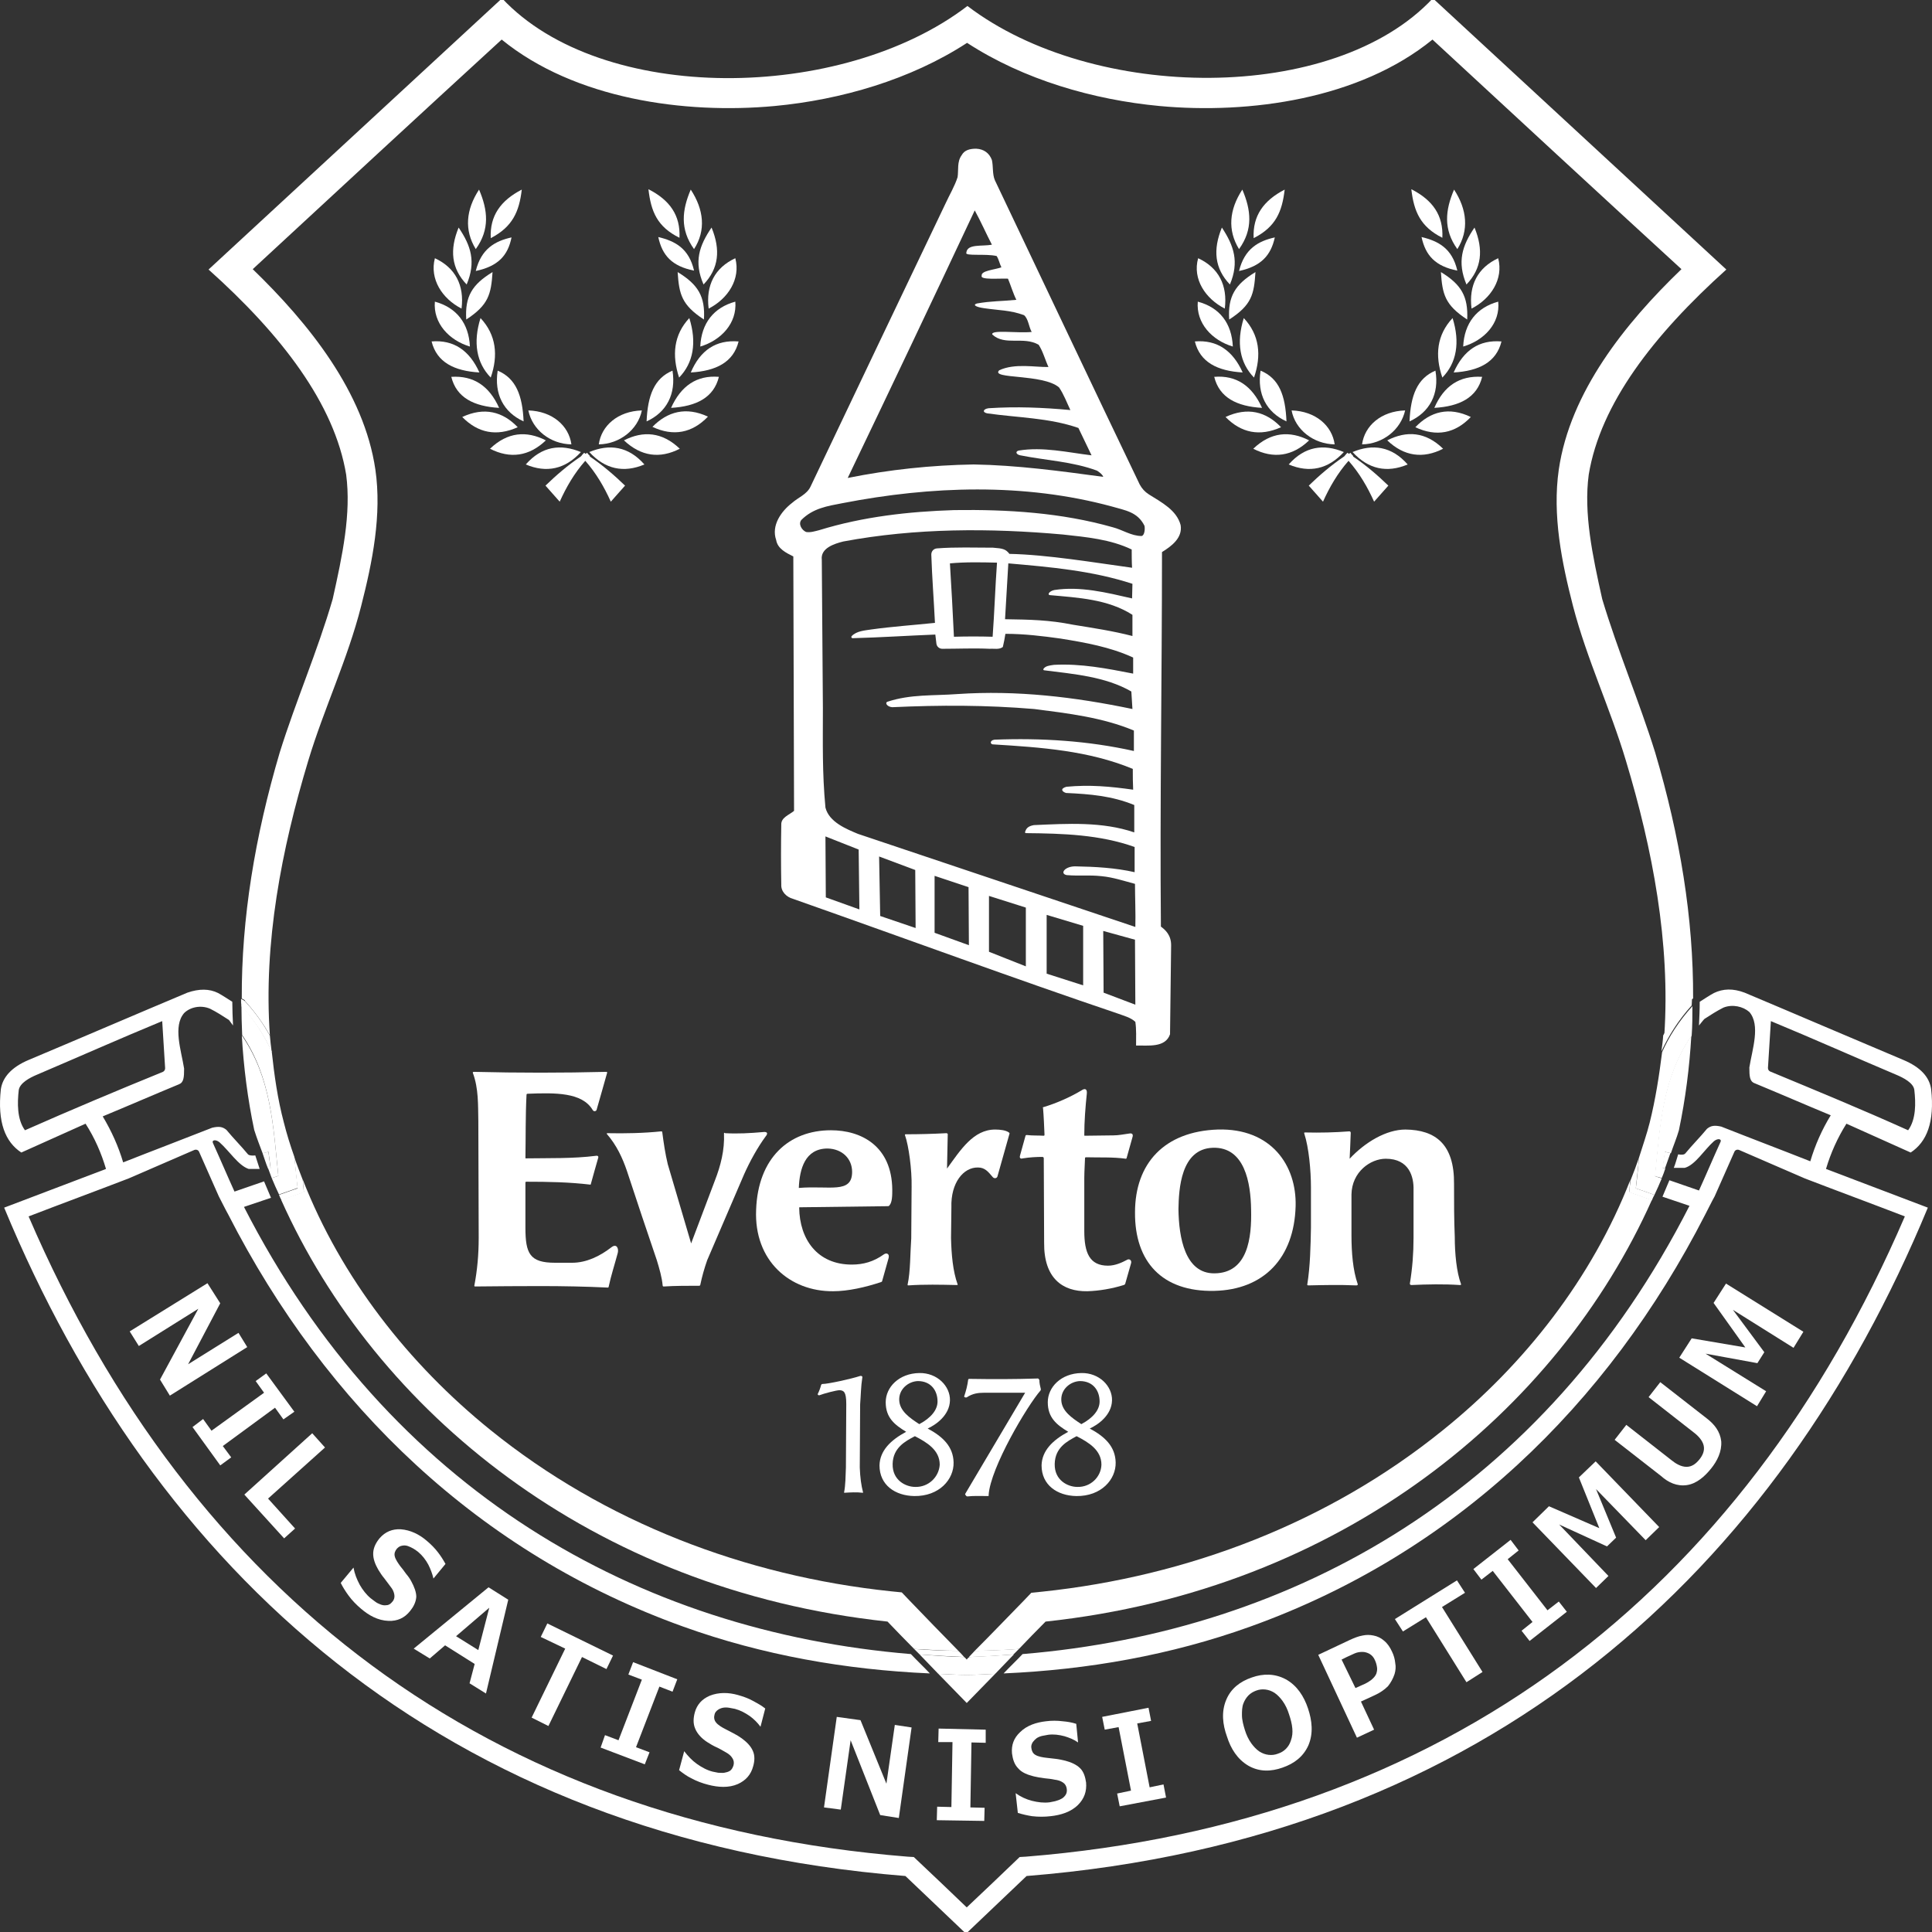 <svg width="150" height="150" viewBox="0 0 150 150" fill="none" xmlns="http://www.w3.org/2000/svg">
<rect x="0" y="0" width="150" height="150" fill="#333333" stroke="none"/>
<g clip-path="url(#clip0_3023_5182)">
<path d="M132.333 79.109C132.815 78.797 133.297 78.486 133.807 78.23C134.515 77.947 135.337 78.145 135.819 78.57C136.697 79.591 136.046 81.461 135.819 82.878C135.819 83.558 135.847 83.955 136.216 84.097C138.199 84.919 140.155 85.769 142.139 86.591C141.459 87.696 140.92 88.915 140.552 90.162C138.256 89.255 135.932 88.376 133.637 87.469C133.126 87.356 132.843 87.384 132.531 87.639C132.021 88.263 131.369 88.915 130.859 89.538C130.774 89.652 130.576 89.68 130.292 89.623C130.179 89.963 130.094 90.332 129.952 90.672C130.236 90.672 130.519 90.672 130.803 90.672C131.624 90.445 132.305 89.283 133.07 88.603C133.382 88.348 133.693 88.433 133.58 88.66C133.013 89.907 132.475 91.182 131.908 92.429C131.143 92.174 130.377 91.891 129.612 91.635C129.442 92.061 129.244 92.486 129.074 92.911L131.171 93.619C119.92 115.697 100.62 126.664 79.393 128.422C78.911 128.932 78.401 129.414 77.919 129.924C84.437 129.64 90.899 128.507 97.049 126.296C112.863 120.628 124.794 109.15 132.39 94.3C132.645 93.818 132.871 93.336 133.126 92.882C133.637 91.721 134.147 90.587 134.657 89.425C134.714 89.283 134.884 89.227 135.025 89.283C136.726 90.02 138.426 90.757 140.127 91.494C142.706 92.486 145.313 93.449 147.892 94.441C135.28 123.745 112.154 141.543 79.648 144.151C79.478 144.151 79.308 144.179 79.166 144.179C77.806 145.483 76.445 146.786 75.057 148.09C73.696 146.786 72.336 145.483 70.947 144.179C70.777 144.179 70.607 144.151 70.466 144.151C37.931 141.543 14.833 123.745 2.221 94.441C4.8 93.449 7.408 92.486 9.987 91.494C11.687 90.757 13.388 90.02 15.088 89.283C15.23 89.227 15.4 89.283 15.457 89.425C15.967 90.587 16.477 91.721 16.987 92.882C17.242 93.364 17.469 93.846 17.724 94.3C25.319 109.15 37.25 120.628 53.064 126.296C59.214 128.507 65.676 129.64 72.194 129.924C71.713 129.414 71.202 128.932 70.721 128.422C49.493 126.664 30.194 115.697 18.942 93.704L21.04 92.996C20.869 92.571 20.671 92.146 20.501 91.721C19.736 91.976 18.971 92.259 18.206 92.514C17.639 91.267 17.1 89.992 16.533 88.745C16.42 88.518 16.732 88.433 17.044 88.688C17.809 89.368 18.517 90.502 19.311 90.757C19.594 90.757 19.878 90.757 20.161 90.757C20.048 90.417 19.934 90.049 19.821 89.708C19.538 89.737 19.339 89.708 19.254 89.623C18.744 89 18.092 88.348 17.582 87.725C17.27 87.469 16.987 87.441 16.477 87.555C14.181 88.461 11.857 89.34 9.562 90.247C9.193 89 8.655 87.81 7.975 86.676C9.958 85.854 11.914 85.004 13.898 84.182C14.266 84.04 14.294 83.644 14.294 82.963C14.068 81.546 13.416 79.676 14.294 78.656C14.748 78.202 15.57 78.004 16.307 78.316C16.817 78.57 17.299 78.882 17.78 79.194C17.894 79.336 17.979 79.477 18.092 79.619C18.064 78.996 18.035 78.372 18.035 77.777C17.667 77.55 17.299 77.295 16.93 77.097C16.25 76.757 15.457 76.757 14.55 77.069C10.44 78.797 6.359 80.554 2.25 82.283C0.889 82.85 0.209 83.644 0.068 84.55C-0.216 87.129 0.408 88.66 1.655 89.482L6.643 87.243C7.351 88.348 7.861 89.51 8.23 90.757L0.323 93.761C11.914 121.733 34.218 142.762 70.296 145.653L75 150.13L79.704 145.653C115.782 142.762 138.086 121.762 149.677 93.761L141.77 90.757C142.139 89.51 142.677 88.32 143.357 87.243L148.345 89.482C149.592 88.66 150.216 87.129 149.932 84.55C149.791 83.615 149.111 82.85 147.75 82.283C143.641 80.554 139.56 78.797 135.45 77.069C134.544 76.728 133.778 76.757 133.07 77.097C132.701 77.295 132.333 77.55 131.965 77.777C131.965 78.4 131.936 79.024 131.908 79.619C132.106 79.392 132.191 79.251 132.333 79.109ZM1.938 87.753C1.315 86.903 1.343 85.627 1.456 84.635C1.541 84.069 2.335 83.672 2.788 83.474C6.047 82.085 9.307 80.639 12.594 79.279C12.679 80.498 12.736 81.716 12.821 82.935C12.821 83.048 12.764 83.162 12.651 83.218C8.966 84.72 5.594 86.138 1.938 87.753ZM137.491 79.279C140.778 80.639 144.009 82.085 147.297 83.474C147.75 83.672 148.572 84.069 148.629 84.635C148.742 85.627 148.77 86.903 148.147 87.753C144.491 86.109 141.119 84.72 137.434 83.19C137.321 83.133 137.264 83.048 137.264 82.907L137.491 79.279Z" fill="white"/>
<path d="M70.607 124.255L70.012 123.632L69.162 123.547C57.854 122.356 46.943 118.19 38.072 111.02C31.724 105.891 26.481 99.202 23.505 91.579C23.533 91.777 23.533 91.975 23.562 92.174L23.59 92.542L21.833 93.166C29.145 109.518 45.894 123.433 68.907 125.899C69.587 126.608 70.267 127.316 70.975 128.025C72.109 128.081 73.243 128.166 74.405 128.166C73.129 126.863 71.854 125.559 70.607 124.255Z" fill="white"/>
<path d="M126.523 92.203C126.551 92.004 126.551 91.806 126.579 91.607C123.604 99.231 118.389 105.919 112.012 111.049C103.142 118.219 92.231 122.385 80.923 123.576L80.073 123.661L79.477 124.284C78.202 125.588 76.955 126.891 75.68 128.167C76.813 128.167 77.975 128.11 79.109 128.025C79.789 127.317 80.469 126.608 81.178 125.9C104.219 123.434 120.94 109.519 128.251 93.166L126.494 92.543L126.523 92.203Z" fill="white"/>
<path d="M18.998 77.692L19.026 77.721C19.82 78.599 20.444 79.478 20.954 80.385C20.444 73.215 21.86 65.931 23.929 59.073C25.148 55.02 26.99 51.194 28.039 47.056C28.917 43.627 29.654 39.971 29.144 36.457C28.265 30.449 23.986 25.121 19.622 20.898C26.055 14.946 32.488 8.995 38.95 3.072C44.618 7.691 53.148 8.881 60.149 8.23C65.278 7.748 70.691 6.189 75.084 3.327C79.477 6.189 84.89 7.748 90.02 8.23C97.02 8.881 105.55 7.691 111.218 3.072C117.652 9.023 124.085 14.975 130.547 20.898C126.154 25.121 121.903 30.449 121.024 36.457C120.514 39.999 121.251 43.655 122.129 47.056C123.206 51.194 125.02 54.992 126.239 59.073C128.308 65.931 129.696 73.215 129.215 80.385C129.725 79.478 130.32 78.599 131.142 77.721L131.17 77.692L131.198 77.664C131.283 77.607 131.368 77.579 131.453 77.522C131.482 71.287 130.433 64.939 128.506 58.421C127.259 54.425 125.615 50.57 124.397 46.518C123.631 43.089 122.951 39.858 123.348 36.854C124.255 31.355 128.364 26.027 134.032 20.926C126.437 13.898 118.842 6.898 111.247 -0.131C103.566 8.088 84.89 7.918 75.112 0.464C65.335 7.946 46.687 8.116 38.978 -0.131C31.383 6.898 23.788 13.898 16.192 20.926C21.86 25.999 25.97 31.355 26.877 36.854C27.273 39.886 26.593 43.089 25.828 46.518C24.638 50.599 22.966 54.425 21.719 58.421C19.792 64.939 18.743 71.316 18.771 77.522C18.856 77.579 18.941 77.607 19.026 77.664L18.998 77.692Z" fill="white"/>
<path d="M131.086 77.692L131.058 77.721C130.265 78.599 129.641 79.478 129.131 80.385C129.103 80.81 129.046 81.235 128.989 81.632C129.556 80.413 130.293 79.223 131.342 78.061C131.342 77.863 131.37 77.692 131.37 77.494C131.285 77.551 131.2 77.579 131.115 77.636L131.086 77.692Z" fill="white"/>
<path d="M126.523 92.202L126.495 92.571L128.252 93.194C128.309 93.053 128.366 92.911 128.451 92.769L127.005 92.259C127.09 91.437 127.175 90.644 127.26 89.85C127.062 90.445 126.835 91.04 126.608 91.607C126.58 91.806 126.552 92.004 126.523 92.202Z" fill="white"/>
<path d="M74.404 128.168C73.27 128.168 72.108 128.111 70.975 128.026C71.116 128.168 71.258 128.31 71.4 128.451C72.562 128.537 73.695 128.593 74.857 128.65C74.716 128.48 74.546 128.31 74.404 128.168Z" fill="white"/>
<path d="M75.227 128.65C76.388 128.622 77.55 128.537 78.684 128.451C78.826 128.31 78.968 128.168 79.109 128.026C77.976 128.083 76.842 128.168 75.68 128.168C75.538 128.31 75.397 128.48 75.227 128.65Z" fill="white"/>
<path d="M20.955 80.413C20.445 79.506 19.849 78.627 19.028 77.749L18.999 77.72L18.971 77.692C18.886 77.635 18.801 77.607 18.716 77.55C18.716 77.749 18.716 77.919 18.744 78.117C19.793 79.279 20.558 80.469 21.096 81.688C21.04 81.235 20.983 80.809 20.955 80.413Z" fill="white"/>
<path d="M23.59 92.571L23.562 92.202C23.534 92.004 23.534 91.806 23.505 91.607C23.279 91.012 23.052 90.445 22.853 89.85C22.938 90.644 22.995 91.437 23.108 92.259L21.663 92.769C21.72 92.911 21.776 93.053 21.861 93.194L23.59 92.571Z" fill="white"/>
<path d="M21.608 91.295C21.438 91.352 21.267 91.409 21.097 91.465C21.267 91.89 21.466 92.315 21.664 92.74L23.11 92.23C23.024 91.409 22.939 90.615 22.855 89.821C22.543 88.943 22.259 88.036 22.033 87.129C21.551 85.315 21.296 83.473 21.097 81.631C20.531 80.412 19.794 79.222 18.745 78.06C18.745 78.825 18.773 79.59 18.802 80.356C21.041 83.671 21.211 87.356 21.608 91.295Z" fill="white"/>
<path d="M20.84 89.425C20.67 89.482 20.528 89.482 20.387 89.539C20.528 89.935 20.642 90.332 20.812 90.729C20.869 90.729 20.953 90.729 21.01 90.729C20.953 90.247 20.897 89.879 20.84 89.425Z" fill="white"/>
<path d="M129.243 89.425C129.187 89.879 129.13 90.247 129.073 90.701C129.13 90.701 129.215 90.701 129.272 90.701C129.413 90.304 129.555 89.907 129.697 89.51C129.555 89.482 129.442 89.482 129.243 89.425Z" fill="white"/>
<path d="M128.082 87.158C127.855 88.065 127.543 88.944 127.26 89.851C127.175 90.644 127.118 91.438 127.005 92.26L128.45 92.77C128.649 92.345 128.847 91.919 129.017 91.494C128.847 91.438 128.677 91.381 128.507 91.324C128.904 87.357 129.074 83.701 131.341 80.413C131.398 79.648 131.398 78.883 131.398 78.118C130.349 79.28 129.584 80.47 129.045 81.689C128.819 83.502 128.535 85.344 128.082 87.158Z" fill="white"/>
<path d="M75.057 128.849C75.001 128.793 74.944 128.708 74.859 128.651C73.697 128.623 72.535 128.538 71.401 128.453C71.883 128.963 72.365 129.445 72.847 129.955C73.584 129.983 74.32 130.04 75.057 130.04C75.794 130.04 76.531 129.983 77.268 129.955C77.75 129.445 78.231 128.963 78.713 128.453C77.551 128.538 76.418 128.594 75.256 128.651C75.171 128.708 75.114 128.764 75.057 128.849Z" fill="white"/>
<path d="M72.848 129.953C73.585 130.718 74.321 131.455 75.058 132.22C75.795 131.455 76.532 130.718 77.269 129.953C76.532 129.981 75.795 130.038 75.058 130.038C74.321 130.038 73.585 129.981 72.848 129.953Z" fill="white"/>
<path d="M20.389 89.539C20.559 89.511 20.672 89.483 20.842 89.426C20.899 89.879 20.956 90.248 21.012 90.701C20.956 90.701 20.871 90.701 20.814 90.701C20.899 90.956 21.012 91.211 21.097 91.466C21.267 91.41 21.438 91.353 21.608 91.296C21.211 87.329 21.041 83.673 18.773 80.385C18.915 82.851 19.227 85.317 19.737 87.725C19.935 88.349 20.162 88.944 20.389 89.539Z" fill="white"/>
<path d="M129.018 91.465C129.131 91.21 129.216 90.955 129.301 90.7C129.245 90.7 129.16 90.7 129.103 90.7C129.16 90.247 129.216 89.878 129.273 89.425C129.443 89.482 129.585 89.482 129.726 89.538C129.925 88.943 130.18 88.348 130.35 87.753C130.86 85.316 131.172 82.878 131.314 80.413C129.046 83.7 128.876 87.356 128.479 91.324C128.65 91.352 128.82 91.409 129.018 91.465Z" fill="white"/>
<path d="M96.567 24.695C95.972 26.594 96.256 28.181 97.361 29.314C97.956 27.586 97.786 25.998 96.567 24.695Z" fill="white"/>
<path d="M109.094 31.866C107.224 31.922 105.948 33.056 105.75 34.501C107.365 34.473 108.754 33.368 109.094 31.866Z" fill="white"/>
<path d="M109.292 36.061C108.045 34.644 106.571 34.445 105.013 35.097C106.231 36.429 107.677 36.741 109.292 36.061Z" fill="white"/>
<path d="M100.055 36.061C101.67 36.741 103.115 36.429 104.334 35.097C102.775 34.445 101.302 34.644 100.055 36.061Z" fill="white"/>
<path d="M104.361 35.436C103.313 36.145 102.434 36.91 101.612 37.703C101.981 38.129 102.349 38.525 102.718 38.95C103.228 37.817 103.851 36.74 104.701 35.776C105.552 36.74 106.175 37.817 106.685 38.95C107.054 38.525 107.422 38.129 107.791 37.703C106.969 36.91 106.09 36.145 105.042 35.436L105.07 35.408C104.985 35.323 104.9 35.238 104.843 35.153L104.73 35.238L104.616 35.153C104.531 35.238 104.446 35.323 104.39 35.408L104.361 35.436Z" fill="white"/>
<path d="M111.447 28.777C110.03 29.372 109.52 30.704 109.435 32.717C110.993 32.008 111.758 30.591 111.447 28.777Z" fill="white"/>
<path d="M92.996 23.42C92.855 25.093 94.102 26.424 95.717 26.906C95.632 25.093 94.697 23.874 92.996 23.42Z" fill="white"/>
<path d="M97.985 31.667C97.22 29.966 96.001 29.116 94.272 29.258C94.669 30.873 96.03 31.553 97.985 31.667Z" fill="white"/>
<path d="M97.474 21.124C95.887 22.088 95.32 23.023 95.434 24.808C97.191 23.675 97.361 22.853 97.474 21.124Z" fill="white"/>
<path d="M109.887 33.17C111.53 33.935 112.976 33.651 114.194 32.376C112.494 31.554 111.049 31.951 109.887 33.17Z" fill="white"/>
<path d="M40.196 33.169C39.035 31.95 37.589 31.582 35.889 32.375C37.107 33.622 38.553 33.906 40.196 33.169Z" fill="white"/>
<path d="M42.38 34.19C40.878 33.424 39.404 33.538 38.044 34.841C39.603 35.635 41.076 35.437 42.38 34.19Z" fill="white"/>
<path d="M107.706 34.189C109.01 35.436 110.483 35.635 112.042 34.841C110.682 33.509 109.208 33.424 107.706 34.189Z" fill="white"/>
<path d="M111.984 18.461C112.069 16.732 111.247 15.542 109.575 14.691C109.774 16.42 110.284 17.61 111.984 18.461Z" fill="white"/>
<path d="M38.241 21.124C36.654 22.088 36.087 23.023 36.2 24.808C37.929 23.675 38.128 22.853 38.241 21.124Z" fill="white"/>
<path d="M33.763 23.42C33.621 25.093 34.868 26.424 36.484 26.906C36.399 25.093 35.435 23.874 33.763 23.42Z" fill="white"/>
<path d="M35.039 29.258C35.436 30.874 36.796 31.554 38.752 31.667C37.986 29.967 36.768 29.145 35.039 29.258Z" fill="white"/>
<path d="M99.459 33.169C98.297 31.95 96.852 31.582 95.151 32.375C96.37 33.622 97.815 33.906 99.459 33.169Z" fill="white"/>
<path d="M37.307 24.695C36.712 26.594 36.996 28.181 38.101 29.314C38.696 27.586 38.526 25.998 37.307 24.695Z" fill="white"/>
<path d="M113.856 22.088C115.046 20.841 115.188 19.396 114.48 17.667C113.516 19.084 113.119 20.331 113.856 22.088Z" fill="white"/>
<path d="M112.862 28.919C114.818 28.805 116.178 28.125 116.575 26.51C114.846 26.368 113.627 27.19 112.862 28.919Z" fill="white"/>
<path d="M116.319 20.048C114.732 20.785 114.024 22.145 114.25 23.959C115.752 23.194 116.744 21.664 116.319 20.048Z" fill="white"/>
<path d="M111.361 31.667C113.317 31.554 114.677 30.874 115.074 29.258C113.317 29.145 112.098 29.967 111.361 31.667Z" fill="white"/>
<path d="M112.893 14.72C112.213 16.307 112.043 17.809 113.148 19.34C114.055 17.894 113.913 16.279 112.893 14.72Z" fill="white"/>
<path d="M111.872 21.124C111.985 22.853 112.184 23.675 113.913 24.808C113.998 23.023 113.459 22.088 111.872 21.124Z" fill="white"/>
<path d="M111.984 29.314C113.09 28.181 113.373 26.594 112.778 24.695C111.559 25.998 111.389 27.586 111.984 29.314Z" fill="white"/>
<path d="M116.321 23.42C114.649 23.874 113.686 25.093 113.601 26.906C115.244 26.424 116.491 25.093 116.321 23.42Z" fill="white"/>
<path d="M113.146 21.011C112.749 19.282 111.672 18.715 110.368 18.403C110.68 19.849 111.445 20.671 113.146 21.011Z" fill="white"/>
<path d="M40.511 14.72C38.867 15.57 38.017 16.761 38.102 18.489C39.802 17.611 40.312 16.421 40.511 14.72Z" fill="white"/>
<path d="M37.194 14.72C36.173 16.279 36.032 17.866 36.939 19.34C38.044 17.809 37.874 16.307 37.194 14.72Z" fill="white"/>
<path d="M39.715 18.432C38.44 18.715 37.363 19.311 36.938 21.04C38.666 20.671 39.431 19.849 39.715 18.432Z" fill="white"/>
<path d="M50.032 36.061C48.785 34.644 47.312 34.445 45.753 35.097C46.972 36.429 48.417 36.741 50.032 36.061Z" fill="white"/>
<path d="M53.63 14.72C52.95 16.307 52.78 17.809 53.885 19.34C54.821 17.894 54.651 16.279 53.63 14.72Z" fill="white"/>
<path d="M54.623 22.088C55.813 20.841 55.955 19.396 55.246 17.667C54.282 19.084 53.857 20.331 54.623 22.088Z" fill="white"/>
<path d="M53.632 28.919C55.587 28.805 56.948 28.125 57.344 26.51C55.587 26.368 54.369 27.19 53.632 28.919Z" fill="white"/>
<path d="M57.089 20.048C55.502 20.785 54.793 22.145 55.02 23.959C56.522 23.194 57.514 21.664 57.089 20.048Z" fill="white"/>
<path d="M40.821 36.061C42.437 36.741 43.882 36.429 45.101 35.097C43.514 34.445 42.068 34.644 40.821 36.061Z" fill="white"/>
<path d="M101.639 34.19C100.137 33.424 98.663 33.538 97.303 34.841C98.862 35.635 100.335 35.437 101.639 34.19Z" fill="white"/>
<path d="M52.213 28.777C50.796 29.372 50.286 30.704 50.201 32.717C51.76 32.008 52.497 30.591 52.213 28.777Z" fill="white"/>
<path d="M45.1 35.436C44.051 36.145 43.172 36.91 42.351 37.703C42.719 38.129 43.087 38.525 43.456 38.95C43.966 37.817 44.59 36.74 45.44 35.776C46.29 36.74 46.913 37.817 47.423 38.95C47.792 38.525 48.16 38.129 48.529 37.703C47.707 36.91 46.828 36.145 45.78 35.436L45.808 35.408C45.723 35.323 45.638 35.238 45.581 35.153L45.468 35.238L45.355 35.153C45.27 35.238 45.185 35.323 45.128 35.408L45.1 35.436Z" fill="white"/>
<path d="M49.834 31.866C47.964 31.922 46.689 33.056 46.49 34.501C48.106 34.473 49.523 33.368 49.834 31.866Z" fill="white"/>
<path d="M52.779 34.841C51.419 33.538 49.945 33.424 48.443 34.19C49.775 35.437 51.221 35.635 52.779 34.841Z" fill="white"/>
<path d="M52.754 18.461C52.839 16.732 52.017 15.542 50.345 14.691C50.543 16.42 51.025 17.61 52.754 18.461Z" fill="white"/>
<path d="M44.364 34.501C44.165 33.056 42.89 31.922 41.02 31.866C41.331 33.368 42.72 34.473 44.364 34.501Z" fill="white"/>
<path d="M38.64 28.777C38.356 30.591 39.093 32.008 40.652 32.717C40.567 30.704 40.057 29.372 38.64 28.777Z" fill="white"/>
<path d="M53.886 21.011C53.489 19.282 52.412 18.715 51.108 18.403C51.42 19.849 52.185 20.671 53.886 21.011Z" fill="white"/>
<path d="M96.454 14.72C95.433 16.279 95.292 17.866 96.198 19.34C97.304 17.809 97.134 16.307 96.454 14.72Z" fill="white"/>
<path d="M94.867 17.667C94.158 19.396 94.3 20.841 95.49 22.088C96.227 20.331 95.802 19.084 94.867 17.667Z" fill="white"/>
<path d="M95.093 23.959C95.319 22.145 94.611 20.785 93.024 20.048C92.57 21.664 93.59 23.194 95.093 23.959Z" fill="white"/>
<path d="M98.977 18.432C97.701 18.715 96.624 19.311 96.199 21.04C97.9 20.671 98.665 19.849 98.977 18.432Z" fill="white"/>
<path d="M99.742 14.72C98.098 15.57 97.248 16.761 97.333 18.489C99.062 17.611 99.543 16.421 99.742 14.72Z" fill="white"/>
<path d="M96.481 28.918C95.716 27.218 94.497 26.368 92.769 26.509C93.165 28.125 94.526 28.805 96.481 28.918Z" fill="white"/>
<path d="M103.623 34.501C103.425 33.056 102.15 31.922 100.279 31.866C100.563 33.368 101.98 34.473 103.623 34.501Z" fill="white"/>
<path d="M97.87 28.777C97.587 30.591 98.324 32.008 99.882 32.717C99.797 30.704 99.316 29.372 97.87 28.777Z" fill="white"/>
<path d="M37.221 28.918C36.456 27.218 35.238 26.368 33.509 26.509C33.906 28.125 35.266 28.805 37.221 28.918Z" fill="white"/>
<path d="M52.725 29.314C53.83 28.181 54.114 26.594 53.518 24.695C52.3 25.998 52.158 27.586 52.725 29.314Z" fill="white"/>
<path d="M52.612 21.124C52.726 22.853 52.924 23.675 54.653 24.808C54.766 23.023 54.199 22.088 52.612 21.124Z" fill="white"/>
<path d="M57.09 23.42C55.418 23.874 54.454 25.093 54.369 26.906C55.985 26.424 57.231 25.093 57.09 23.42Z" fill="white"/>
<path d="M55.815 29.258C54.086 29.116 52.868 29.966 52.102 31.667C54.058 31.553 55.418 30.873 55.815 29.258Z" fill="white"/>
<path d="M35.607 17.667C34.899 19.396 35.04 20.841 36.231 22.088C36.968 20.331 36.571 19.084 35.607 17.667Z" fill="white"/>
<path d="M35.834 23.959C36.061 22.145 35.352 20.785 33.765 20.048C33.34 21.664 34.332 23.194 35.834 23.959Z" fill="white"/>
<path d="M54.964 32.347C53.264 31.554 51.818 31.951 50.656 33.141C52.272 33.906 53.745 33.623 54.964 32.347Z" fill="white"/>
<path d="M61.593 43.202C61.622 49.777 61.622 56.38 61.65 62.955C61.282 63.267 60.63 63.465 60.658 64.032C60.63 65.591 60.63 67.121 60.658 68.68C60.63 69.219 61.055 69.644 61.565 69.785C70.889 73.073 78.626 75.935 86.845 78.713C87.298 78.883 87.78 78.996 88.148 79.336C88.234 79.903 88.205 80.583 88.205 81.178C89.112 81.15 90.472 81.376 90.841 80.3L90.926 73.385C90.926 72.591 90.472 72.194 90.132 71.939C90.047 62.247 90.217 52.554 90.217 42.862C90.954 42.408 91.833 41.756 91.663 40.764C91.351 39.603 90.189 39.007 89.197 38.384C88.885 38.185 88.659 37.931 88.489 37.619C84.719 29.768 80.978 21.833 77.237 13.983C77.039 13.501 77.124 12.934 77.011 12.424C76.812 11.886 76.387 11.574 75.792 11.545C75.339 11.545 74.885 11.63 74.659 12.056C74.29 12.566 74.432 13.189 74.347 13.756C74.12 14.464 73.723 15.116 73.412 15.796C69.897 23.137 66.411 30.477 62.925 37.789C62.642 38.384 61.99 38.611 61.508 39.036C60.658 39.688 59.865 40.793 60.261 41.926C60.375 42.607 61.027 42.918 61.593 43.202ZM64.116 69.672L64.087 64.939L66.666 65.959L66.723 70.607L64.116 69.672ZM68.338 71.117L68.254 66.498L71.059 67.546L71.088 72.052L68.338 71.117ZM72.561 72.421V68L75.197 68.878L75.225 73.385L72.561 72.421ZM76.784 73.895V69.558L79.646 70.465V75.028L76.784 73.895ZM84.096 76.502L81.262 75.595V71.032L84.096 71.882V76.502ZM85.683 77.069L85.655 72.279L88.12 72.959L88.148 78.004L85.683 77.069ZM66.61 64.741C65.731 64.372 64.371 63.834 64.087 62.7C63.832 59.979 63.889 57.712 63.889 54.963C63.861 51.137 63.832 47.283 63.804 43.457C63.691 42.55 64.796 42.21 65.476 42.04C71.088 40.991 76.869 40.991 82.537 41.501C84.351 41.7 86.221 41.87 87.865 42.663C87.865 43.06 87.865 43.655 87.894 44.08C85.003 43.684 81.29 43.06 78.371 43.003C78.088 42.635 77.861 42.578 77.096 42.522C75.65 42.522 74.177 42.465 72.731 42.578C72.476 42.607 72.306 42.805 72.306 43.06C72.363 44.789 72.505 46.631 72.59 48.36C70.946 48.53 69.302 48.643 67.658 48.87C67.12 48.955 66.525 48.983 66.128 49.38C66.1 49.408 66.1 49.437 66.1 49.493C66.128 49.522 66.156 49.55 66.185 49.55C68.338 49.493 70.464 49.352 72.618 49.267C72.646 49.522 72.675 49.748 72.703 49.975C72.731 50.202 72.93 50.372 73.156 50.372C74.375 50.372 75.622 50.315 76.841 50.372C77.181 50.344 77.578 50.457 77.861 50.23C77.946 49.89 78.003 49.55 78.059 49.21C79.505 49.21 80.922 49.38 82.339 49.578C84.266 49.89 86.193 50.23 87.978 51.052C87.978 51.477 87.978 51.902 87.978 52.299C85.938 51.902 83.926 51.506 81.829 51.619C81.432 51.676 81.205 51.704 81.035 51.902C81.007 51.931 81.007 51.959 81.007 51.987C81.007 52.016 81.035 52.044 81.092 52.044C83.331 52.328 85.825 52.526 87.837 53.688L87.922 55.048C83.444 54.113 78.938 53.575 74.347 53.886C72.448 54.028 70.719 53.886 68.905 54.481C68.679 54.566 68.877 54.878 69.274 54.907C73.015 54.736 76.557 54.736 80.298 55.048C82.934 55.388 85.598 55.7 88.035 56.72C88.035 57.259 88.035 57.769 88.035 58.307C84.493 57.514 80.837 57.287 77.209 57.429C76.812 57.486 76.869 57.825 77.152 57.797C80.837 58.024 84.521 58.279 87.95 59.696C87.95 60.234 87.95 60.773 87.978 61.311C86.165 61.056 84.606 60.915 82.792 61.085C82.31 61.226 82.424 61.453 82.764 61.566C84.634 61.651 86.335 61.793 88.064 62.502C88.064 63.21 88.064 63.919 88.064 64.627C85.57 63.777 82.877 63.947 80.27 64.061C79.788 64.145 79.675 64.344 79.59 64.571C79.59 64.599 79.59 64.627 79.59 64.656C79.618 64.684 79.646 64.684 79.675 64.684C82.509 64.712 85.4 64.797 88.092 65.761C88.092 66.413 88.092 67.065 88.092 67.716C86.59 67.376 85.031 67.291 83.472 67.263C82.679 67.263 82.254 67.83 82.82 67.943C83.841 68.028 84.521 67.915 85.541 68.028C86.42 68.113 87.27 68.397 88.12 68.623C88.12 69.615 88.177 70.947 88.148 71.968L66.61 64.741ZM81.517 46.206C83.699 46.404 86.023 46.518 87.922 47.736C87.922 48.275 87.922 48.813 87.922 49.38C86.391 48.983 84.861 48.757 83.302 48.502C81.46 48.133 79.987 48.105 78.031 48.076L78.286 43.74C81.545 44.024 84.804 44.307 87.922 45.327C87.922 45.696 87.894 46.093 87.894 46.461C85.91 46.008 83.869 45.497 81.857 45.809C81.46 45.894 81.29 46.178 81.517 46.206ZM77.407 43.684C77.266 45.611 77.209 47.538 77.067 49.437C76.076 49.408 75.084 49.408 74.063 49.437C73.978 47.538 73.865 45.639 73.752 43.74C74.97 43.627 76.189 43.655 77.407 43.684ZM75.679 16.335C76.16 17.213 76.557 18.12 77.011 18.999C76.246 19.141 75.084 18.914 75.027 19.622C74.885 19.906 76.529 19.679 77.379 19.878C77.549 20.133 77.606 20.473 77.748 20.756C77.181 20.954 76.16 21.011 76.217 21.408C76.076 21.748 77.578 21.606 78.258 21.635C78.484 22.173 78.654 22.768 78.909 23.278C77.776 23.392 76.982 23.363 75.849 23.562C75.48 23.675 75.792 23.845 76.416 23.93C77.549 24.1 78.428 24.072 79.505 24.469C79.845 24.752 79.873 25.376 80.1 25.772C78.995 25.886 76.926 25.574 77.039 25.971C78.031 26.878 79.448 26.084 80.638 26.764C80.978 27.274 81.148 27.955 81.403 28.493C80.383 28.521 78.796 28.181 77.578 28.748C76.869 29.457 80.978 29.003 82.225 30.08C82.594 30.619 82.82 31.242 83.104 31.837C80.95 31.639 78.909 31.554 76.756 31.695C76.331 31.752 76.246 32.007 76.642 32.092C79.023 32.432 81.432 32.432 83.727 33.226C84.067 33.934 84.408 34.643 84.748 35.352C82.877 35.125 80.978 34.671 79.08 34.983C78.796 35.068 78.909 35.295 79.221 35.352C81.205 35.748 83.274 35.833 85.173 36.542C85.428 36.712 85.598 36.853 85.655 37.024C82.31 36.57 78.966 36.117 75.594 36.06C72.306 36.117 69.047 36.457 65.816 37.109C69.132 30.194 72.419 23.278 75.679 16.335ZM62.217 40.368C63.124 39.461 64.229 39.291 65.419 39.064C72.278 37.732 79.505 37.477 86.306 39.319C87.383 39.631 88.319 39.744 88.857 40.821C88.914 41.076 88.857 41.586 88.63 41.615C87.837 41.615 87.157 41.133 86.391 40.935C82.395 39.801 78.229 39.546 74.092 39.603C70.549 39.716 67.007 40.113 63.606 41.161C63.266 41.246 62.925 41.36 62.585 41.303C62.245 41.161 61.962 40.679 62.217 40.368Z" fill="white"/>
<path d="M47.454 96.85C46.575 97.53 45.526 98.04 44.421 98.04H43.089C41.134 98.04 40.794 97.332 40.794 95.32V91.805C40.794 91.749 40.85 91.749 40.879 91.749C42.551 91.749 44.166 91.777 45.838 91.975C45.867 91.975 45.867 91.947 45.867 91.947C46.065 91.239 46.235 90.615 46.433 89.935C46.49 89.793 46.433 89.708 46.263 89.737C44.478 89.963 42.636 89.907 40.822 89.935C40.794 89.935 40.794 89.907 40.794 89.907C40.822 88.263 40.794 86.647 40.879 85.004C40.879 84.947 40.907 84.919 40.964 84.919C43.118 84.834 45.186 84.805 46.008 86.166C46.093 86.336 46.292 86.279 46.32 86.166C46.603 85.202 46.858 84.267 47.142 83.275C47.142 83.247 47.114 83.218 47.085 83.218C43.684 83.303 40.227 83.303 36.798 83.218C36.741 83.218 36.684 83.247 36.713 83.303C37.166 84.522 37.109 85.797 37.138 87.044L37.166 96.113C37.166 97.417 37.053 98.635 36.826 99.826C36.826 99.854 36.854 99.882 36.854 99.882C40.312 99.854 43.741 99.797 47.199 99.968C47.227 99.968 47.255 99.939 47.255 99.911C47.425 99.089 47.737 98.125 47.964 97.275C48.049 96.935 47.879 96.51 47.454 96.85Z" fill="white"/>
<path d="M86.451 88.15L84.212 88.178C84.184 88.178 84.184 88.15 84.184 88.121C84.184 87.073 84.269 85.968 84.382 84.891C84.411 84.551 84.241 84.466 83.957 84.664C83.107 85.174 82.03 85.656 80.981 85.968C80.953 85.968 80.953 85.996 80.981 86.024C81.038 86.704 81.066 87.413 81.095 88.093C81.095 88.121 81.095 88.178 81.038 88.178C80.585 88.15 80.159 88.178 79.706 88.121C79.678 88.121 79.621 88.15 79.621 88.178L79.196 89.709C79.139 89.907 79.224 89.992 79.423 89.935C79.933 89.85 80.471 89.822 80.925 89.822C81.01 89.822 81.038 89.879 81.038 89.935L81.066 96.482C81.038 99.259 82.512 100.28 84.411 100.251C85.346 100.223 86.338 100.053 87.245 99.769C87.301 99.741 87.33 99.741 87.358 99.684L87.811 98.097C87.897 97.842 87.67 97.701 87.5 97.814C87.131 98.012 86.593 98.267 86.026 98.267C84.581 98.267 84.184 97.247 84.184 95.575V91.466C84.184 90.956 84.241 90.077 84.241 89.907C84.241 89.879 84.269 89.85 84.326 89.85C85.346 89.879 86.394 89.822 87.415 89.964C87.443 89.964 87.471 89.935 87.471 89.907L87.925 88.292C87.981 88.121 87.953 87.951 87.67 88.008C87.245 88.065 86.848 88.15 86.451 88.15Z" fill="white"/>
<path d="M112.891 91.919C112.92 88.83 111.446 87.725 109.122 87.697C107.62 87.697 105.976 88.689 104.786 89.964C104.814 89.482 104.843 88.66 104.871 87.952C104.871 87.867 104.814 87.838 104.758 87.838C103.652 87.924 102.49 87.952 101.329 87.924C101.243 87.924 101.243 87.952 101.272 88.037C101.612 89.085 101.782 90.843 101.782 92.203V95.32C101.754 96.766 101.725 98.296 101.499 99.713C101.47 99.77 101.527 99.798 101.584 99.798C102.802 99.77 104.021 99.742 105.296 99.798C105.381 99.798 105.438 99.77 105.41 99.685C105.041 98.636 104.928 97.248 104.928 95.915V92.741C104.956 90.984 106.401 89.964 107.592 89.964C109.434 89.964 109.774 91.409 109.746 92.373V96.114C109.746 97.304 109.661 98.438 109.462 99.656C109.462 99.713 109.491 99.77 109.576 99.77C110.823 99.713 112.098 99.685 113.345 99.77C113.402 99.77 113.458 99.77 113.43 99.685C113.09 98.778 112.948 97.333 112.948 96.029C112.891 94.697 112.891 93.308 112.891 91.919Z" fill="white"/>
<path d="M64.684 100.251C65.846 100.251 67.207 99.939 68.397 99.543C68.425 99.543 68.454 99.514 68.482 99.486L68.992 97.672C69.077 97.332 68.822 97.247 68.624 97.389C67.83 97.956 67.037 98.182 66.13 98.182C63.466 98.182 62.077 96.227 62.049 93.761C62.049 93.733 62.077 93.733 62.105 93.733L68.879 93.648C68.964 93.648 69.021 93.648 69.049 93.591C69.276 93.364 69.276 92.769 69.276 92.373C69.247 88.972 66.867 87.753 64.514 87.753C61.255 87.753 58.846 89.907 58.705 93.931C58.535 97.899 61.34 100.279 64.684 100.251ZM64.259 89.17C65.393 89.198 66.158 89.963 66.158 90.984C66.158 92.713 64.401 92.032 62.02 92.231C62.077 90.757 62.502 89.17 64.259 89.17Z" fill="white"/>
<path d="M56.21 88.008C56.266 89.283 55.955 90.502 55.501 91.664L53.659 96.538L51.845 90.388C51.647 89.567 51.533 88.773 51.42 87.923C51.42 87.895 51.42 87.838 51.335 87.838C49.975 87.98 48.529 88.008 47.141 87.98C47.112 87.98 47.112 88.008 47.112 88.036C47.877 88.915 48.331 89.907 48.671 90.899C49.436 93.223 50.201 95.518 50.995 97.842C51.193 98.494 51.392 99.174 51.448 99.798C51.448 99.854 51.477 99.883 51.533 99.883C52.412 99.826 53.376 99.826 54.282 99.826C54.311 99.826 54.339 99.826 54.367 99.769C54.509 99.089 54.679 98.494 54.906 97.842L57.768 91.182C58.222 90.162 58.817 89.085 59.441 88.235C59.611 88.036 59.639 87.838 59.214 87.895C58.25 87.98 57.258 88.036 56.295 87.98C56.238 87.923 56.21 87.951 56.21 88.008Z" fill="white"/>
<path d="M75.935 90.644C76.474 90.644 76.729 90.984 77.069 91.381C77.182 91.523 77.38 91.494 77.437 91.353L78.372 88.037C78.401 87.98 78.372 87.952 78.287 87.895C78.061 87.754 77.664 87.697 77.267 87.697C75.567 87.697 74.575 89.284 73.526 90.729C73.555 89.822 73.555 88.944 73.583 88.037C73.555 88.008 73.526 87.98 73.469 87.98C72.421 88.037 71.372 88.065 70.324 88.065C70.267 88.065 70.239 88.094 70.267 88.15C70.55 88.944 70.805 90.814 70.777 92.146L70.749 96.142C70.664 97.333 70.692 98.693 70.465 99.742C70.465 99.77 70.465 99.798 70.522 99.798C71.769 99.713 73.016 99.742 74.291 99.77C74.32 99.77 74.376 99.77 74.348 99.713C73.98 98.693 73.866 97.389 73.838 96.114L73.866 93.733C73.809 91.835 74.802 90.616 75.935 90.644Z" fill="white"/>
<path d="M88.122 94.129C88.094 97.955 90.219 100.308 94.272 100.223C98.127 100.138 100.479 97.672 100.592 93.648C100.677 90.474 98.693 87.583 94.556 87.696C90.39 87.838 88.122 90.332 88.122 94.129ZM94.159 89.113C96.653 89.028 97.106 91.862 97.135 93.903C97.191 96.113 96.88 98.834 94.301 98.862C92.005 98.891 91.523 96.085 91.495 93.874C91.523 92.344 91.665 89.198 94.159 89.113Z" fill="white"/>
<path d="M66.781 109.039C66.838 108.331 66.838 107.651 66.951 106.942C66.98 106.857 66.866 106.8 66.781 106.829C66.101 107.055 64.287 107.452 63.862 107.452C63.806 107.452 63.777 107.48 63.749 107.537C63.692 107.764 63.607 107.991 63.494 108.217C63.466 108.302 63.551 108.331 63.607 108.331C63.976 108.189 64.939 107.934 65.194 107.934C65.506 107.962 65.704 108.047 65.704 109.011L65.676 113.942C65.648 114.622 65.648 115.302 65.534 115.869C65.534 115.898 65.534 115.898 65.563 115.898C66.044 115.869 66.498 115.841 66.98 115.898C67.008 115.898 67.008 115.898 67.008 115.869C66.866 115.331 66.781 114.707 66.753 113.942L66.781 109.039Z" fill="white"/>
<path d="M80.526 107.027C78.798 107.084 77.069 107.084 75.312 107.056C75.284 107.056 75.255 107.056 75.227 107.056C75.198 107.056 75.198 107.084 75.17 107.112C75.114 107.566 75 107.991 74.858 108.416C74.858 108.444 74.858 108.444 74.887 108.473L74.972 108.501C75 108.501 75.057 108.501 75.085 108.473C75.51 108.189 75.964 108.133 76.389 108.133H79.591L74.972 115.926C74.943 115.983 74.915 116.011 74.943 116.04L75 116.125C75.028 116.153 75.057 116.181 75.114 116.181C75.624 116.125 76.162 116.153 76.701 116.153C76.757 116.153 76.786 116.125 76.757 116.068C76.899 113.942 79.761 109.125 80.782 107.963C80.81 107.934 80.81 107.878 80.81 107.849C80.753 107.623 80.697 107.396 80.697 107.141C80.64 107.056 80.612 106.999 80.526 107.027Z" fill="white"/>
<path d="M72.025 110.91C72.649 110.626 73.726 109.89 73.754 108.728C73.782 107.622 72.762 106.574 71.373 106.602C69.786 106.63 68.766 107.707 68.766 108.869C68.766 110.088 69.475 110.626 70.353 111.165C69.134 111.817 68.312 112.639 68.284 113.772C68.284 115.303 69.503 116.125 70.977 116.153C72.932 116.181 74.066 114.849 74.037 113.546C74.009 112.299 73.187 111.533 72.025 110.91ZM69.815 108.699C69.786 107.849 70.523 107.254 71.26 107.226C72.28 107.226 72.79 107.962 72.79 108.813C72.79 109.465 72.28 110.088 71.373 110.57C70.636 110.088 69.843 109.55 69.815 108.699ZM71.061 115.444C70.325 115.444 69.276 114.934 69.304 113.659C69.333 112.412 70.268 111.902 71.033 111.505C71.968 111.987 72.96 112.582 72.96 113.716C72.904 114.679 72.082 115.473 71.061 115.444Z" fill="white"/>
<path d="M84.608 110.91C85.232 110.626 86.309 109.89 86.337 108.728C86.365 107.622 85.345 106.574 83.956 106.602C82.369 106.63 81.349 107.707 81.349 108.869C81.349 110.088 82.058 110.626 82.936 111.165C81.717 111.817 80.895 112.639 80.867 113.772C80.867 115.303 82.086 116.125 83.56 116.153C85.515 116.181 86.649 114.849 86.62 113.546C86.592 112.299 85.77 111.533 84.608 110.91ZM82.398 108.699C82.369 107.849 83.106 107.254 83.843 107.226C84.863 107.226 85.373 107.962 85.373 108.813C85.373 109.465 84.863 110.088 83.956 110.57C83.219 110.088 82.426 109.55 82.398 108.699ZM83.645 115.444C82.908 115.444 81.859 114.934 81.887 113.659C81.916 112.384 82.851 111.902 83.588 111.505C84.523 111.987 85.515 112.582 85.515 113.716C85.487 114.679 84.665 115.473 83.645 115.444Z" fill="white"/>
<path d="M110.709 125.562L113.855 130.607L115.102 129.813L111.956 124.769L113.741 123.663L113.118 122.7L108.3 125.704L108.923 126.667L110.709 125.562Z" fill="white"/>
<path d="M115.895 121.963L118.984 125.93L118.134 126.611L118.757 127.404L121.648 125.137L121.024 124.343L120.146 125.023L117.057 121.056L117.907 120.376L117.283 119.554L114.393 121.821L115.016 122.643L115.895 121.963Z" fill="white"/>
<path d="M106.684 134.29L105.663 132.108L106.769 131.598C107.137 131.428 107.477 131.201 107.761 130.918C107.987 130.634 108.157 130.323 108.271 129.983C108.356 129.699 108.384 129.416 108.328 129.132C108.299 128.821 108.214 128.509 108.072 128.226C107.931 127.914 107.732 127.602 107.449 127.375C107.222 127.177 106.939 127.035 106.627 126.979C106.344 126.922 106.089 126.922 105.805 126.979C105.465 127.035 105.125 127.177 104.813 127.319L102.348 128.481L105.352 134.914L106.684 134.29ZM104.161 128.849L104.558 128.651C104.757 128.566 104.983 128.452 105.182 128.367C105.38 128.282 105.578 128.254 105.777 128.254C105.975 128.254 106.145 128.311 106.315 128.396C106.514 128.509 106.655 128.679 106.74 128.877C106.825 129.047 106.882 129.246 106.91 129.444C106.939 129.614 106.91 129.784 106.854 129.954C106.769 130.153 106.627 130.294 106.457 130.436C106.259 130.578 106.032 130.719 105.805 130.805L105.238 131.06L104.161 128.849Z" fill="white"/>
<path d="M124.879 122.358L121.053 118.362L124.766 120.063L125.474 119.383L123.916 115.613L127.77 119.581L128.819 118.561L123.887 113.459L122.584 114.706L124.171 118.646L120.26 116.945L118.984 118.192L123.916 123.294L124.879 122.358Z" fill="white"/>
<path d="M130.972 115.302C131.737 115.189 132.36 114.622 132.842 114.027C133.324 113.432 133.692 112.695 133.636 111.901C133.551 111.136 133.097 110.569 132.502 110.116L128.903 107.31L127.996 108.472L131.51 111.221C131.85 111.476 132.19 111.845 132.275 112.241C132.36 112.638 132.19 113.007 131.935 113.318C131.68 113.63 131.369 113.885 130.943 113.885C130.518 113.885 130.093 113.63 129.781 113.375L126.267 110.626L125.36 111.788L128.96 114.594C129.526 115.104 130.207 115.415 130.972 115.302Z" fill="white"/>
<path d="M80.271 137.919C80.526 137.975 80.81 138.032 81.065 138.06C81.348 138.089 81.632 138.117 81.887 138.174C82.114 138.202 82.34 138.259 82.539 138.4C82.709 138.514 82.794 138.684 82.822 138.882C82.85 139.052 82.822 139.251 82.709 139.392C82.624 139.506 82.51 139.619 82.369 139.676C82.227 139.761 82.085 139.789 81.915 139.846C81.773 139.874 81.632 139.902 81.49 139.931C81.037 139.987 80.583 139.931 80.13 139.817C79.676 139.704 79.251 139.506 78.854 139.222L79.024 140.753C79.393 140.866 79.761 140.951 80.13 141.008C80.612 141.064 81.093 141.064 81.575 141.008C82.34 140.923 83.134 140.696 83.701 140.129C84.182 139.647 84.381 139.081 84.324 138.4C84.267 138.004 84.154 137.579 83.871 137.295C83.559 136.983 83.134 136.813 82.709 136.7C82.454 136.643 82.227 136.587 81.972 136.558C81.717 136.53 81.49 136.502 81.235 136.473C80.98 136.445 80.612 136.388 80.385 136.247C80.186 136.133 80.101 135.935 80.073 135.708C80.045 135.538 80.101 135.396 80.186 135.255C80.271 135.141 80.385 135.028 80.498 134.943C80.64 134.858 80.781 134.801 80.923 134.773C81.065 134.744 81.207 134.716 81.377 134.688C81.802 134.631 82.227 134.688 82.652 134.801C83.02 134.915 83.389 135.056 83.701 135.283L83.559 133.838C83.219 133.724 82.85 133.668 82.51 133.639C82.085 133.583 81.632 133.583 81.207 133.639C80.47 133.724 79.733 133.951 79.194 134.489C78.713 134.943 78.514 135.481 78.571 136.133C78.628 136.558 78.741 136.983 79.053 137.295C79.336 137.635 79.818 137.805 80.271 137.919Z" fill="white"/>
<path d="M72.846 135.255H73.951L73.866 140.299L72.761 140.271L72.732 141.32L76.417 141.376L76.445 140.356L75.34 140.328L75.425 135.283L76.53 135.311V134.291L72.874 134.206L72.846 135.255Z" fill="white"/>
<path d="M96.935 137.096C97.786 137.578 98.693 137.549 99.571 137.238C100.478 136.926 101.187 136.388 101.583 135.509C101.98 134.574 101.867 133.582 101.555 132.647C101.243 131.711 100.705 130.861 99.826 130.379C98.976 129.926 98.069 129.926 97.191 130.238C96.284 130.549 95.575 131.088 95.207 131.966C94.81 132.902 94.923 133.894 95.263 134.829C95.547 135.736 96.057 136.586 96.935 137.096ZM96.539 132.25C96.624 132.023 96.765 131.796 96.935 131.626C97.106 131.456 97.304 131.343 97.531 131.258C97.757 131.173 97.984 131.145 98.239 131.173C98.494 131.201 98.721 131.286 98.948 131.428C99.203 131.598 99.401 131.825 99.571 132.051C99.798 132.363 99.968 132.732 100.081 133.1C100.195 133.44 100.308 133.837 100.336 134.205C100.365 134.517 100.336 134.829 100.223 135.141C100.138 135.396 100.025 135.594 99.826 135.792C99.656 135.962 99.458 136.076 99.203 136.161C98.976 136.246 98.749 136.274 98.494 136.246C98.239 136.217 98.012 136.132 97.786 135.991C97.531 135.821 97.332 135.594 97.162 135.367C96.935 135.056 96.765 134.687 96.652 134.319C96.539 133.95 96.425 133.553 96.425 133.157C96.425 132.873 96.425 132.533 96.539 132.25Z" fill="white"/>
<path d="M86.848 134.092L87.811 139.023L86.734 139.25L86.933 140.242L90.532 139.562L90.334 138.541L89.257 138.768L88.293 133.808L89.37 133.61L89.171 132.59L85.572 133.298L85.771 134.29L86.848 134.092Z" fill="white"/>
<path d="M24.241 111.277L18.97 116.039L22.059 119.439L22.909 118.674L20.812 116.35L25.233 112.383L24.241 111.277Z" fill="white"/>
<path d="M32.12 127.999L33.367 128.764L34.557 127.743L36.853 129.189L36.456 130.691L37.731 131.484L39.46 124.201L37.93 123.237L32.12 127.999ZM37.136 128.112L35.408 127.035L37.987 124.824L37.136 128.112Z" fill="white"/>
<path d="M21.352 109.294L22.004 110.201L22.854 109.606L20.672 106.63L19.85 107.226L20.502 108.132L16.421 111.08L15.769 110.173L14.947 110.796L17.101 113.772L17.951 113.149L17.299 112.27L21.352 109.294Z" fill="white"/>
<path d="M31.952 122.812C31.839 122.586 31.697 122.387 31.527 122.189C31.385 121.991 31.244 121.792 31.074 121.594C30.932 121.395 30.705 121.084 30.648 120.829C30.592 120.602 30.677 120.403 30.819 120.233C30.932 120.12 31.045 120.035 31.215 120.007C31.357 119.978 31.499 119.978 31.669 120.035C31.811 120.092 31.952 120.148 32.094 120.233C32.236 120.318 32.349 120.403 32.462 120.488C32.802 120.772 33.057 121.112 33.256 121.48C33.426 121.82 33.568 122.189 33.653 122.557L34.588 121.424C34.418 121.112 34.219 120.8 34.021 120.545C33.766 120.205 33.454 119.893 33.114 119.61C32.547 119.128 31.867 118.788 31.102 118.731C30.45 118.703 29.912 118.93 29.486 119.412C29.203 119.752 29.005 120.12 28.976 120.545C28.948 121.027 29.146 121.48 29.373 121.877C29.515 122.104 29.657 122.331 29.827 122.529C29.997 122.756 30.167 122.982 30.337 123.209C30.479 123.379 30.592 123.606 30.62 123.833C30.648 124.031 30.592 124.229 30.45 124.371C30.337 124.513 30.195 124.626 29.997 124.626C29.855 124.655 29.685 124.626 29.543 124.57C29.401 124.513 29.26 124.456 29.118 124.343C29.005 124.258 28.891 124.173 28.778 124.088C28.438 123.804 28.154 123.436 27.928 123.039C27.701 122.614 27.531 122.189 27.446 121.707L26.454 122.897C26.624 123.238 26.823 123.549 27.049 123.861C27.333 124.258 27.673 124.598 28.041 124.91C28.636 125.42 29.345 125.817 30.167 125.845C30.847 125.873 31.414 125.618 31.839 125.08C32.094 124.768 32.292 124.399 32.321 123.974C32.321 123.606 32.151 123.181 31.952 122.812Z" fill="white"/>
<path d="M18.516 103.482L14.605 105.92L17.099 101.187L16.107 99.628L10.07 103.369L10.779 104.503L15.398 101.612L12.423 107.11L13.188 108.357L19.196 104.588L18.516 103.482Z" fill="white"/>
<path d="M47.595 128.537L42.494 126.043L41.984 127.092L43.883 127.998L41.275 133.355L42.579 134.007L45.186 128.65L47.085 129.586L47.595 128.537Z" fill="white"/>
<path d="M57.287 131.598C56.579 131.4 55.814 131.372 55.105 131.655C54.51 131.91 54.113 132.335 53.943 132.959C53.83 133.384 53.801 133.809 53.972 134.206C54.142 134.631 54.51 134.999 54.907 135.254C55.133 135.396 55.36 135.538 55.615 135.651C55.87 135.764 56.097 135.906 56.352 136.048C56.551 136.161 56.749 136.303 56.862 136.501C56.976 136.671 57.004 136.87 56.947 137.068C56.891 137.238 56.806 137.408 56.664 137.493C56.522 137.578 56.38 137.606 56.239 137.635C56.097 137.663 55.927 137.635 55.757 137.635C55.615 137.606 55.474 137.578 55.332 137.55C54.879 137.436 54.482 137.21 54.113 136.955C53.717 136.671 53.405 136.331 53.121 135.963L52.725 137.436C53.008 137.663 53.32 137.89 53.66 138.06C54.085 138.287 54.538 138.457 54.992 138.57C55.757 138.768 56.579 138.825 57.287 138.513C57.911 138.23 58.308 137.777 58.478 137.125C58.591 136.728 58.619 136.303 58.449 135.934C58.279 135.538 57.939 135.226 57.599 134.971C57.401 134.829 57.174 134.687 56.947 134.574C56.721 134.461 56.522 134.347 56.295 134.234C56.069 134.121 55.729 133.922 55.587 133.724C55.445 133.554 55.417 133.327 55.474 133.129C55.502 132.959 55.615 132.845 55.729 132.76C55.842 132.675 55.984 132.619 56.126 132.59C56.267 132.562 56.437 132.562 56.607 132.59C56.749 132.619 56.919 132.647 57.061 132.675C57.486 132.789 57.854 132.987 58.223 133.242C58.534 133.469 58.818 133.752 59.045 134.064L59.413 132.647C59.13 132.42 58.818 132.25 58.506 132.08C58.109 131.853 57.684 131.712 57.287 131.598Z" fill="white"/>
<path d="M68.821 138.485L66.809 133.553L64.966 133.298L63.975 140.327L65.278 140.497L66.043 135.112L68.339 140.922L69.784 141.149L70.776 134.12L69.473 133.922L68.821 138.485Z" fill="white"/>
<path d="M48.786 130.011L49.834 130.408L48.02 135.113L46.972 134.716L46.632 135.68L50.061 136.983L50.429 136.048L49.381 135.651L51.195 130.947L52.215 131.343L52.583 130.38L49.154 129.048L48.786 130.011Z" fill="white"/>
<path d="M137.123 108.017L132.418 105.098L136.443 105.835L136.981 104.985L134.544 101.697L139.249 104.645L140.014 103.398L134.006 99.657L133.042 101.159L135.508 104.616L131.342 103.908L130.378 105.41L136.414 109.179L137.123 108.017Z" fill="white"/>
</g>
<defs>
<clipPath id="clip0_3023_5182">
<rect width="150" height="150" fill="white"/>
</clipPath>
</defs>
</svg>
